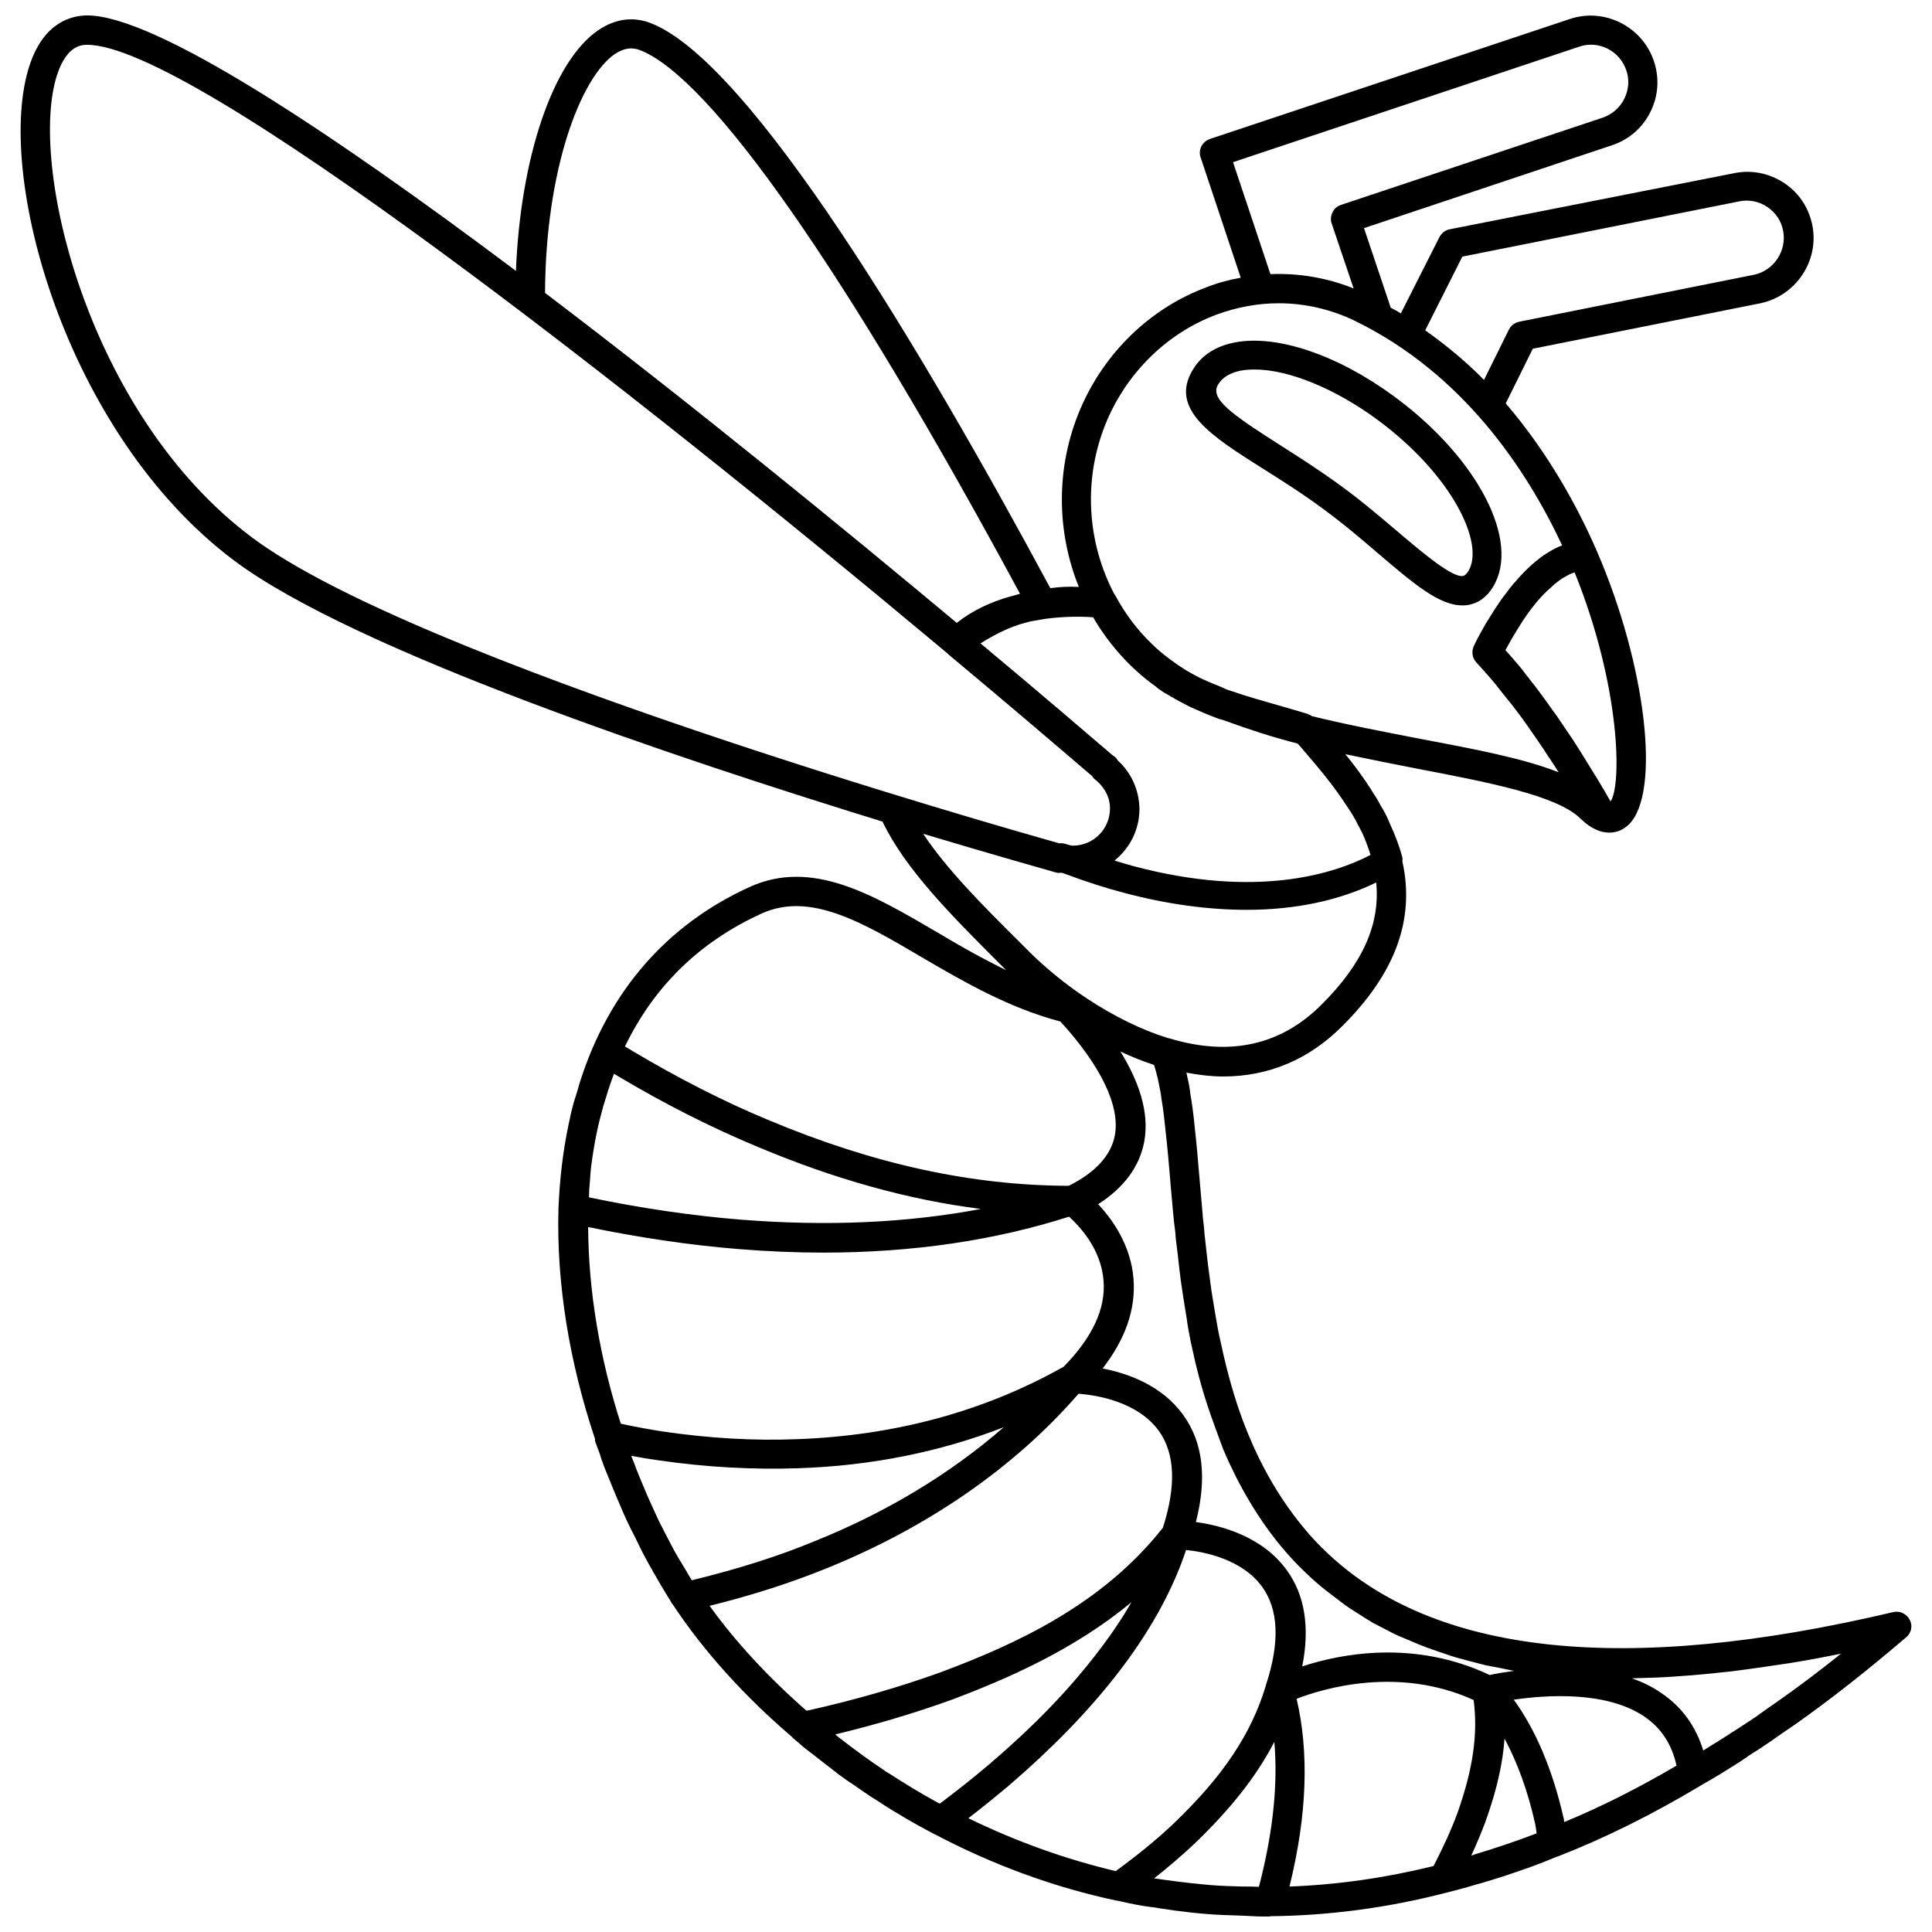 <?xml version="1.0" encoding="UTF-8"?>
<!-- Uploaded to: ICON Repo, www.iconrepo.com, Generator: ICON Repo Mixer Tools -->
<svg width="800px" height="800px" version="1.1" viewBox="144 144 512 512" xmlns="http://www.w3.org/2000/svg">
 <defs>
  <clipPath id="a">
   <path d="m149 148.09h502v503.81h-502z"/>
  </clipPath>
 </defs>
 <g clip-path="url(#a)">
  <path d="m650.09 573.26c-0.789-1.574-2.598-2.441-4.328-2.047-71.242 16.848-121.86 11.414-150.43-16.059-1.969-1.891-3.938-3.938-5.59-5.984-4.172-4.961-7.871-10.547-11.098-16.766-1.18-2.281-2.363-4.801-3.387-7.242-2.441-5.668-4.488-11.887-6.297-19.129-0.473-1.812-0.867-3.621-1.258-5.434l-0.551-2.441c-0.473-2.125-0.789-4.328-1.18-6.453l-0.234-1.418c-0.473-2.676-0.867-5.273-1.18-7.871-0.316-2.363-0.629-4.723-0.867-7.086l-0.473-4.25c-0.078-1.418-0.234-2.676-0.395-3.938-0.156-2.203-0.395-4.328-0.551-6.375l-0.395-4.566c-0.395-4.801-0.789-9.289-1.258-13.461-0.316-3.305-0.707-6.297-1.18-8.973-0.156-1.418-0.395-2.754-0.707-4.016l-0.316-1.496c3.305 0.629 6.613 1.023 9.762 1.023 11.965 0 22.75-4.488 31.566-13.383 14.09-14.012 19.285-28.34 15.902-43.609 0-0.316 0.078-0.707 0-1.023-0.789-3.07-1.969-6.062-3.305-8.973-0.156-0.316-0.234-0.629-0.395-0.945-0.629-1.418-1.34-2.754-1.969-3.699-0.629-1.258-1.34-2.441-2.047-3.465-0.629-1.102-1.418-2.203-2.125-3.305-0.078-0.078-0.156-0.156-0.234-0.316-1.574-2.281-3.227-4.488-5.039-6.691 6.375 1.34 12.676 2.598 18.734 3.777 19.285 3.699 37.473 7.164 43.691 13.383 1.258 1.258 2.598 2.203 4.016 2.832 1.18 0.551 2.363 0.789 3.543 0.789 1.891 0 3.621-0.707 5.117-2.125 8.582-8.344 4.644-42.195-8.422-72.422-5.195-11.965-12.988-26.137-24.168-39.203l7.164-14.484 60.301-12.043c9.445-1.969 15.664-11.258 13.777-20.703-0.945-4.644-3.543-8.582-7.477-11.18-3.938-2.598-8.66-3.543-13.227-2.598l-75.43 14.879c-1.18 0.234-2.125 1.023-2.676 2.047l-10.234 20.23c-0.867-0.551-1.73-1.023-2.676-1.496l-7.086-21.098 65.73-21.965c4.488-1.496 8.109-4.644 10.156-8.816 2.125-4.172 2.441-8.973 0.945-13.461-3.07-9.211-13.145-14.25-22.277-11.18l-95.41 31.805c-2.047 0.707-3.148 2.914-2.441 4.879l10.629 31.883c-3.07 0.551-6.062 1.34-9.055 2.519-14.879 5.512-27.078 17.32-33.457 32.273-6.613 15.508-6.297 32.512-0.395 47.152-2.598-0.156-5.117 0-7.559 0.316-34.008-63.211-79.508-139.49-105.88-149.73-4.644-1.812-9.445-1.18-13.934 1.891-12.039 8.188-20.621 33.852-21.801 63.766-49.594-37.234-95.645-67.699-113.59-67.699-4.094 0-11.492 1.73-15.273 13.145-9.523 28.496 9.445 97.77 54.16 131.3 31.805 23.852 117.92 52.586 171.85 69.195 5.984 12.516 18.027 24.641 30.859 37.473l1.891 1.891c-6.297-3.07-12.438-6.535-18.344-10.078-17.082-9.996-33.141-19.445-49.594-11.965-22.043 9.996-37.391 27.789-44.949 51.562-0.234 0.629-0.395 1.258-0.551 1.891-0.395 1.418-0.867 2.676-1.258 4.094-0.473 1.73-0.867 3.543-1.258 5.434-1.496 7.086-2.363 14.562-2.676 22.355-0.551 19.758 2.914 40.699 9.684 60.93v0.551c0.395 1.18 0.867 2.281 1.258 3.387 0.234 0.707 0.395 1.418 0.707 2.125 0.473 1.496 1.102 2.832 1.652 4.25 0.945 2.363 1.891 4.644 2.914 7.008 0.707 1.652 1.418 3.387 2.203 4.961 0.629 1.34 1.258 2.598 1.969 3.938 0.629 1.34 1.34 2.754 1.969 4.016 0.395 0.789 0.789 1.418 1.18 2.203 0.395 0.707 0.789 1.496 1.258 2.203 0.234 0.473 0.473 0.945 0.789 1.418 1.418 2.519 2.914 4.961 4.41 7.398 0.078 0.156 0.156 0.316 0.316 0.395 0 0.078 0.078 0.156 0.078 0.156 5.512 8.344 15.43 21.254 31.566 35.031l0.078 0.078v0.078c0.473 0.395 0.945 0.789 1.418 1.18 0.945 0.789 1.812 1.652 2.676 2.203 0.316 0.316 0.707 0.551 1.023 0.789 1.969 1.574 4.016 3.148 6.062 4.723 0.395 0.316 0.707 0.551 1.102 0.867 1.18 0.867 2.363 1.73 3.621 2.519 1.023 0.707 2.047 1.418 3.07 2.125 0.551 0.395 1.102 0.707 1.496 1.023 0.707 0.473 1.418 0.867 2.125 1.34 2.363 1.574 4.801 3.07 7.242 4.488 0.316 0.156 0.629 0.395 0.945 0.551 1.652 0.945 3.305 1.891 4.961 2.754 0.551 0.316 1.18 0.629 1.73 0.945h0.078c15.352 8.109 31.566 14.09 48.176 17.633h0.078c0.473 0.078 1.023 0.156 1.496 0.316 2.519 0.551 5.117 1.102 7.715 1.418h0.078c0.707 0.078 1.34 0.156 2.047 0.316 5.59 0.867 11.414 1.574 17.32 1.812h0.316c1.496 0.078 2.914 0.078 4.41 0.156 1.879 0.066 3.688 0.223 5.5 0.223h0.234 1.574c0.078 0 0.078-0.078 0.156-0.078 15.43-0.156 31.094-2.203 46.523-6.219h0.078c0.316-0.078 0.551-0.156 0.867-0.234 2.125-0.551 4.328-1.102 6.297-1.73 2.363-0.629 4.644-1.34 7.398-2.203 5.824-1.891 10.391-3.543 14.641-5.352 0.078 0 0.156-0.078 0.234-0.078h0.078c12.516-4.879 25.191-11.18 37.785-18.734l1.891-1.102c1.34-0.789 2.754-1.574 4.094-2.441 2.047-1.258 4.094-2.519 6.297-4.016 0.078-0.078 0.234-0.156 0.395-0.316 2.047-1.258 4.094-2.598 6.141-4.016l1.102-0.789c1.73-1.18 3.387-2.363 5.273-3.621 9.367-6.613 18.973-14.168 29.285-22.984 1.504-1.184 1.895-3.152 1.031-4.727zm-91.551 53.609c-0.078-0.473-0.078-0.867-0.234-1.34-2.914-12.676-7.32-23.066-13.145-31.094 8.66-1.258 24.562-2.363 34.637 4.488 4.488 3.07 7.242 7.32 8.5 12.988-9.922 5.824-19.84 10.863-29.758 14.957zm-85.176 17.082c-2.914-0.078-5.746-0.156-8.66-0.395-0.551-0.078-1.102-0.078-1.652-0.156-4.328-0.395-8.582-0.945-12.91-1.574-0.078 0-0.156 0-0.234-0.078 3.699-2.914 7.164-5.902 10.547-9.055 9.684-9.289 16.531-17.949 21.254-27.078 0.945 10.785-0.234 22.984-3.621 36.605-0.156 0.629-0.316 1.18-0.473 1.812-1.34-0.082-2.754-0.082-4.25-0.082zm-72.738-18.105c3.699-2.832 7.164-5.668 10.469-8.422 11.57-9.918 21.02-19.602 28.812-29.598 8.66-11.098 14.801-22.199 18.422-33.062 4.801 0.473 14.879 2.441 20.152 9.762 4.41 6.062 4.723 14.879 0.945 26.215v0.078c-3.856 12.754-11.336 23.93-24.324 36.367-4.723 4.488-9.918 8.66-15.43 12.676-13.305-3.152-26.453-7.875-39.047-14.016zm-8.895-4.566c-4.016-2.203-7.871-4.566-11.652-7.008-0.473-0.316-0.945-0.551-1.418-0.867-0.078-0.078-0.234-0.156-0.316-0.234-4.25-2.832-8.422-5.902-12.438-9.055-0.156-0.156-0.395-0.316-0.551-0.473 10.785-2.598 21.098-5.668 30.699-9.133 14.879-5.59 32.59-13.305 47.781-25.898-2.754 4.801-6.062 9.605-9.84 14.406-7.477 9.605-16.531 18.895-27.789 28.496-4.094 3.465-8.422 6.926-13.145 10.469-0.469-0.23-0.941-0.469-1.332-0.703zm95.879-27.078c7.086-2.754 27-8.738 46.918 0.316 1.18 8.973-0.156 18.262-4.25 29.836-1.73 4.723-3.938 9.445-6.375 14.168-12.754 3.148-25.504 4.961-38.18 5.434 4.723-19.055 5.195-35.742 1.887-49.754zm46.289 41.562c1.34-2.914 2.598-5.902 3.699-8.816 2.047-5.746 4.488-13.461 5.117-22.199 3.387 6.297 6.141 13.777 8.109 22.516 0.156 0.867 0.316 1.73 0.395 2.598-5.512 2.125-11.02 3.938-16.453 5.59-0.316 0.156-0.633 0.234-0.867 0.312zm-74.312-136.03 0.551 2.441c0.395 1.969 0.867 3.856 1.34 5.668 1.418 5.59 3.07 10.469 4.801 15.113 0.629 1.73 1.258 3.465 1.891 5.117 1.102 2.676 2.363 5.273 3.621 7.793 3.465 6.691 7.477 12.91 11.965 18.262l0.078 0.078c1.73 2.047 3.699 4.25 6.141 6.535 1.812 1.73 3.621 3.387 5.59 4.879 0.551 0.473 1.102 0.789 1.652 1.258 1.418 1.102 2.832 2.203 4.328 3.227 0.707 0.473 1.496 0.945 2.203 1.418 1.34 0.867 2.754 1.73 4.172 2.598 0.867 0.473 1.73 0.867 2.598 1.34 1.418 0.707 2.754 1.496 4.25 2.125 0.945 0.395 1.891 0.789 2.832 1.18 1.418 0.629 2.914 1.258 4.41 1.812 1.023 0.395 2.125 0.707 3.148 1.102 1.496 0.473 2.914 1.023 4.488 1.496 1.102 0.316 2.281 0.629 3.465 0.945 1.496 0.395 2.992 0.789 4.566 1.18 1.18 0.234 2.519 0.473 3.699 0.707 1.258 0.234 2.519 0.551 3.856 0.789-2.832 0.395-5.117 0.789-6.453 1.102-19.918-9.445-39.438-5.668-49.672-2.281 2.047-10.312 0.707-18.895-4.094-25.504-6.535-9.055-17.633-11.887-24.09-12.754 2.992-11.652 1.891-21.176-3.387-28.418-5.668-7.871-14.801-11.02-21.332-12.281 6.062-7.793 8.816-15.742 8.188-23.773-0.707-8.973-5.668-15.824-9.367-19.758 6.848-4.41 10.941-9.918 12.203-16.531 1.496-8.031-1.652-16.375-6.297-23.93 2.992 1.418 5.984 2.598 8.895 3.543 0.395 1.18 0.707 2.441 1.023 3.699l0.316 1.574c0.234 1.102 0.473 2.281 0.629 3.699 0.473 2.598 0.789 5.512 1.102 8.582 0.473 4.172 0.867 8.582 1.258 13.305l0.078 1.023c0.316 3.227 0.551 6.613 0.945 10.156 0.156 1.18 0.316 2.281 0.395 3.699v0.078l0.551 4.488c0.234 2.441 0.551 4.879 0.867 7.32 0.395 2.676 0.789 5.352 1.258 8.109l0.234 1.418c0.238 1.883 0.633 4.086 1.105 6.371zm-33.691 6.453c-20.941 11.809-44.633 18.262-70.613 19.207-11.336 0.473-23.457-0.234-35.738-2.047-3.621-0.551-7.32-1.258-11.02-2.047-5.59-17.32-8.582-35.266-8.66-52.113 13.777 2.832 27.078 4.801 39.754 5.824 7.715 0.629 15.273 0.945 22.594 0.945 23.617 0 45.422-3.227 65.102-9.523 2.676 2.441 8.5 8.5 9.133 16.926 0.625 7.398-2.914 15.035-10.551 22.828zm-98.559 56.602c-0.551-0.945-1.18-1.891-1.73-2.914-0.629-1.023-1.18-1.969-1.812-2.992-0.789-1.34-1.496-2.598-2.203-4.016-0.316-0.629-0.707-1.34-1.023-1.969-1.023-1.969-2.047-3.938-2.992-6.062-0.395-0.867-0.789-1.73-1.18-2.598-1.023-2.203-1.969-4.566-2.992-7.008-0.473-1.18-0.945-2.281-1.34-3.465-0.234-0.629-0.551-1.258-0.789-1.969 2.363 0.473 4.723 0.867 7.086 1.18 12.832 1.891 25.348 2.519 37.156 2.125 19.363-0.629 37.629-4.328 54.473-10.863-14.09 12.281-31.016 22.516-49.988 30.148-9.68 4.023-20.383 7.41-32.664 10.402zm-27-105.72c0.078-1.258 0.156-2.598 0.316-3.856 0.395-3.07 0.867-6.062 1.496-9.055 0.473-2.363 1.102-4.723 1.73-7.008 0.234-0.789 0.473-1.496 0.707-2.281 0.629-2.125 1.34-4.25 2.125-6.297 0.316 0.156 0.629 0.395 0.945 0.551 12.516 7.477 25.031 13.777 37.156 18.812 20.387 8.582 39.91 14.012 59.117 16.453-19.523 3.699-40.777 4.644-63.605 2.832-12.754-1.023-26.293-2.992-40.227-5.902 0-1.414 0.078-2.832 0.238-4.25zm139.88-111.55c-0.234-0.473-0.629-0.867-1.102-1.18-0.078-0.078-0.156-0.078-0.234-0.156-7.086-6.062-19.363-16.609-35.031-29.676 3.387-2.125 6.926-3.938 10.391-5.039 0.867-0.234 1.812-0.551 2.832-0.789l3.621-0.629c3.856-0.551 7.871-0.707 11.492-0.551 0.395 0 1.102 0.078 1.102 0.078h0.395c4.172 7.164 9.84 13.539 16.688 18.422 0.156 0.156 0.395 0.316 0.551 0.473 0.789 0.551 1.652 1.18 2.203 1.418 0.156 0.156 0.316 0.156 0.551 0.316 0.395 0.234 0.707 0.473 1.102 0.629 0.234 0.156 0.473 0.316 0.629 0.395 1.258 0.707 2.598 1.418 4.016 2.125 2.441 1.102 4.801 2.125 7.164 2.992 0.156 0.078 0.867 0.316 1.023 0.316 0.473 0.156 0.945 0.316 1.418 0.473 6.062 2.203 12.281 4.25 18.812 5.902l0.316 0.316c0.629 0.629 1.18 1.418 2.047 2.363 2.832 3.305 6.219 7.32 9.211 11.652 0.629 0.945 1.34 1.969 2.047 3.07 0.316 0.395 0.551 0.867 0.867 1.34 0.316 0.473 0.551 0.945 0.867 1.496 0.629 1.18 1.18 2.281 1.812 3.465 0.867 1.891 1.574 3.856 2.203 5.824-9.211 4.801-29.836 11.809-63.055 2.914-1.496-0.395-3.148-0.945-4.801-1.418 4.016-3.227 6.613-8.109 6.613-13.699-0.082-4.973-2.129-9.535-5.75-12.844zm130.6 10.863c-0.707-1.18-1.34-2.281-1.969-3.387-0.789-1.258-1.496-2.598-2.281-3.777-0.867-1.418-1.73-2.754-2.519-4.094-0.629-1.023-1.34-2.125-1.969-3.148-0.867-1.418-1.73-2.676-2.598-3.938-0.551-0.789-1.102-1.652-1.652-2.441-0.867-1.34-1.73-2.519-2.598-3.699-0.473-0.629-0.867-1.258-1.34-1.891-0.867-1.18-1.652-2.281-2.441-3.305-0.316-0.473-0.707-0.945-1.023-1.34-0.867-1.102-1.574-2.047-2.281-2.914-0.234-0.316-0.473-0.629-0.707-0.945-0.789-1.023-1.496-1.812-2.203-2.598-0.078-0.156-0.234-0.316-0.316-0.395-0.789-0.867-1.418-1.652-1.969-2.203 0.945-1.73 1.812-3.305 2.754-4.801 0.234-0.316 0.395-0.707 0.629-1.023 0.789-1.34 1.574-2.519 2.363-3.621 0.078-0.078 0.156-0.156 0.156-0.234 0.867-1.18 1.652-2.203 2.441-3.148 0.156-0.234 0.395-0.395 0.551-0.629 0.629-0.707 1.258-1.418 1.891-1.969 0.156-0.156 0.234-0.316 0.395-0.395 0.707-0.629 1.34-1.18 1.891-1.73 0.234-0.156 0.395-0.316 0.629-0.473 0.395-0.316 0.789-0.629 1.18-0.867 0.234-0.156 0.395-0.234 0.629-0.395 0.473-0.234 0.867-0.473 1.258-0.707 0.234-0.078 0.473-0.234 0.707-0.316 0.156-0.078 0.316-0.156 0.473-0.156 0.156-0.078 0.234-0.078 0.395-0.156 12.203 30.23 12.52 56.367 9.527 60.695zm-39.281-144.37 73.367-14.641c2.598-0.551 5.273 0 7.477 1.496 2.203 1.496 3.699 3.699 4.172 6.297 1.023 5.273-2.441 10.547-7.715 11.652l-62.188 12.438c-1.18 0.234-2.203 1.023-2.754 2.047l-6.613 13.383c-4.644-4.723-9.918-9.133-15.586-13.145zm-60.77-25.035 91.789-30.621c5.117-1.73 10.707 1.102 12.438 6.297 0.867 2.519 0.629 5.195-0.551 7.559-1.18 2.363-3.227 4.094-5.668 4.961l-69.43 23.145c-0.945 0.316-1.812 1.023-2.203 1.969-0.477 0.863-0.555 1.965-0.242 2.91l5.824 17.238c-7.086-2.832-14.562-4.094-22.043-3.777zm-33.379 68.41c5.59-12.988 16.137-23.223 29.047-28.023 5.352-1.969 10.941-2.992 16.453-2.992 6.926 0 13.777 1.574 20.152 4.644 28.574 13.934 45.422 39.203 54.945 59.512-3.305 1.258-7.637 4.016-12.516 9.762l-0.234 0.234c-0.629 0.707-1.18 1.496-1.812 2.281-0.395 0.551-0.789 1.102-1.258 1.652-0.473 0.707-1.023 1.418-1.496 2.203-0.629 0.867-1.18 1.891-1.812 2.832-0.395 0.629-0.789 1.258-1.18 1.891-1.023 1.812-2.047 3.621-3.07 5.746-0.707 1.496-0.473 3.305 0.707 4.488 0 0 0.234 0.234 0.551 0.629 0.078 0.078 0.156 0.156 0.234 0.234 0.316 0.395 0.789 0.867 1.34 1.496 0.156 0.234 0.395 0.473 0.629 0.707 0.551 0.629 1.18 1.34 1.891 2.203 0.316 0.395 0.629 0.707 0.945 1.18 0.707 0.945 1.574 1.969 2.441 3.07 0.395 0.473 0.707 0.867 1.102 1.34 1.258 1.652 2.676 3.465 4.094 5.512 0.156 0.234 0.395 0.551 0.551 0.789 1.258 1.812 2.598 3.699 4.016 5.824 0.551 0.867 1.18 1.891 1.812 2.754 0.707 1.023 1.418 2.203 2.125 3.305-9.367-3.699-22.277-6.141-36.449-8.816-9.367-1.812-19.285-3.699-28.969-6.062-0.078-0.078-0.156-0.156-0.316-0.234-0.156-0.078-0.234-0.078-0.395-0.156-0.078 0-0.078 0-0.156-0.078 0 0-0.078 0-0.078-0.078-2.676-0.789-5.273-1.574-7.793-2.281-4.41-1.258-8.582-2.441-12.676-3.856-0.156-0.078-0.789-0.234-0.945-0.316-0.473-0.156-0.945-0.395-1.418-0.629-1.73-0.707-3.543-1.418-5.195-2.203-1.418-0.629-2.754-1.418-4.016-2.125-0.234-0.156-0.551-0.316-0.867-0.551-1.023-0.629-1.969-1.258-2.914-1.969-1.023-0.707-1.969-1.496-3.07-2.363-0.867-0.707-1.652-1.418-2.519-2.281-3.777-3.621-7.086-7.949-9.684-12.832 0-0.078-0.078-0.078-0.156-0.156-7.312-13.695-8.652-30.777-2.039-46.285zm-130.44-97.062c2.363-1.574 4.488-1.891 6.691-1.023 18.734 7.32 54.473 58.41 100.68 144.06-0.707 0.234-1.496 0.395-2.203 0.629h-0.078c-5.746 1.574-10.629 4.016-14.484 7.086-30.07-25.113-70.219-57.938-109.11-87.457 0.152-32.988 9.52-57.152 18.496-63.293zm-147.76 5.352c2.598-7.793 6.613-7.793 7.949-7.793 27.711 0 142.88 90.133 227.89 161.22l0.156 0.156s0.078 0 0.078 0.078l0.156 0.156c13.617 11.336 26.449 22.277 38.023 32.195 0.234 0.395 0.551 0.789 0.945 1.023 1.418 1.18 3.777 3.699 3.777 7.559 0 5.434-4.41 9.84-9.84 9.84-0.395 0-0.945-0.156-2.281-0.551-0.316-0.078-0.551-0.078-0.867-0.078h-0.473c-15.43-4.328-170.43-48.414-213.96-81.082-43.527-32.586-59.43-99.105-51.559-122.72zm229.47 201.29c19.68 5.902 33.219 9.684 35.109 10.234 0.395 0.156 0.867 0.156 1.34 0.078 0.156 0.078 0.395 0.078 0.551 0.078 0.156 0.078 0.316 0.156 0.395 0.156 5.824 2.203 11.098 3.856 15.902 5.117 11.258 2.992 22.199 4.488 32.434 4.488 12.988 0 24.641-2.519 34.32-7.242 1.102 11.098-3.621 21.57-14.562 32.434-10.707 10.707-24.246 13.699-40.148 8.895-0.156 0-0.234-0.078-0.395-0.078-6.926-2.125-14.328-5.746-21.492-10.469-6.691-4.41-11.809-8.973-14.957-12.043l-2.992-2.992c-9.918-9.844-19.363-19.367-25.504-28.656zm-42.746 21.098c12.754-5.746 26.527 2.281 42.43 11.652 10.863 6.375 23.145 13.461 36.684 17.004 10.707 11.73 15.902 22.434 14.406 30.23-1.023 5.273-5.117 9.762-12.203 13.305-25.742-0.078-51.719-5.746-79.508-17.398-11.809-4.879-23.93-11.098-36.133-18.344-0.629-0.395-1.258-0.789-1.969-1.18 7.719-15.984 19.84-27.793 36.293-35.27zm-13.855 183.5c11.414-2.832 21.648-6.141 30.938-9.918 26.922-10.863 49.988-26.844 66.832-46.289 4.094 0.316 15.508 1.812 21.332 9.918 4.25 5.984 4.566 14.562 1.023 25.586-15.98 20.309-38.73 30.781-58.961 38.336-10.707 3.856-22.355 7.242-34.637 9.996l-0.867 0.156c-9.996-8.734-18.891-18.34-25.66-27.785zm283.47 25.031c-1.812 1.258-3.543 2.441-5.273 3.699l-1.102 0.789c-1.969 1.34-3.938 2.598-6.141 4.016-0.156 0.078-0.316 0.156-0.473 0.316-1.969 1.258-3.938 2.519-5.902 3.699-0.395 0.234-0.867 0.551-1.258 0.789-1.969-6.453-5.668-11.57-11.18-15.273-2.363-1.652-5.039-2.914-7.715-3.856 0.789 0 1.73-0.078 2.519-0.078 2.832-0.078 5.746-0.156 8.738-0.395 1.418-0.078 2.914-0.234 4.41-0.316 2.676-0.234 5.434-0.473 8.188-0.789 1.574-0.156 3.148-0.316 4.723-0.551 2.914-0.395 5.902-0.789 8.895-1.258 1.418-0.234 2.832-0.395 4.25-0.629 4.488-0.707 9.055-1.574 13.699-2.519-5.594 4.484-11.027 8.578-16.379 12.355z"/>
 </g>
 <path d="m478.72 268.22c4.879 3.07 10.391 6.535 15.902 10.629 5.512 4.016 10.547 8.344 14.957 12.121 9.055 7.715 15.824 13.461 21.883 13.461 0.473 0 0.945 0 1.496-0.078 2.754-0.473 5.039-2.047 6.691-4.801 7.398-12.043-3.938-34.008-25.82-50.223-0.078-0.078-0.156-0.078-0.234-0.156l-0.078-0.078c-14.957-11.02-31.172-16.531-42.352-14.328-4.961 0.945-8.816 3.465-11.02 7.164-6.457 10.543 5.113 17.785 18.574 26.289zm-11.887-22.359c1.102-1.812 3.148-3.07 5.902-3.621 1.18-0.234 2.441-0.316 3.777-0.316 8.895 0 21.176 4.961 32.512 13.305 19.758 14.562 28.574 32.828 24.09 40.148-0.707 1.102-1.18 1.18-1.34 1.258-2.832 0.551-10.469-5.902-17.16-11.57-4.566-3.856-9.684-8.266-15.43-12.438s-11.414-7.793-16.375-10.941c-12.828-8.188-18.258-12.125-15.977-15.824z"/>
</svg>